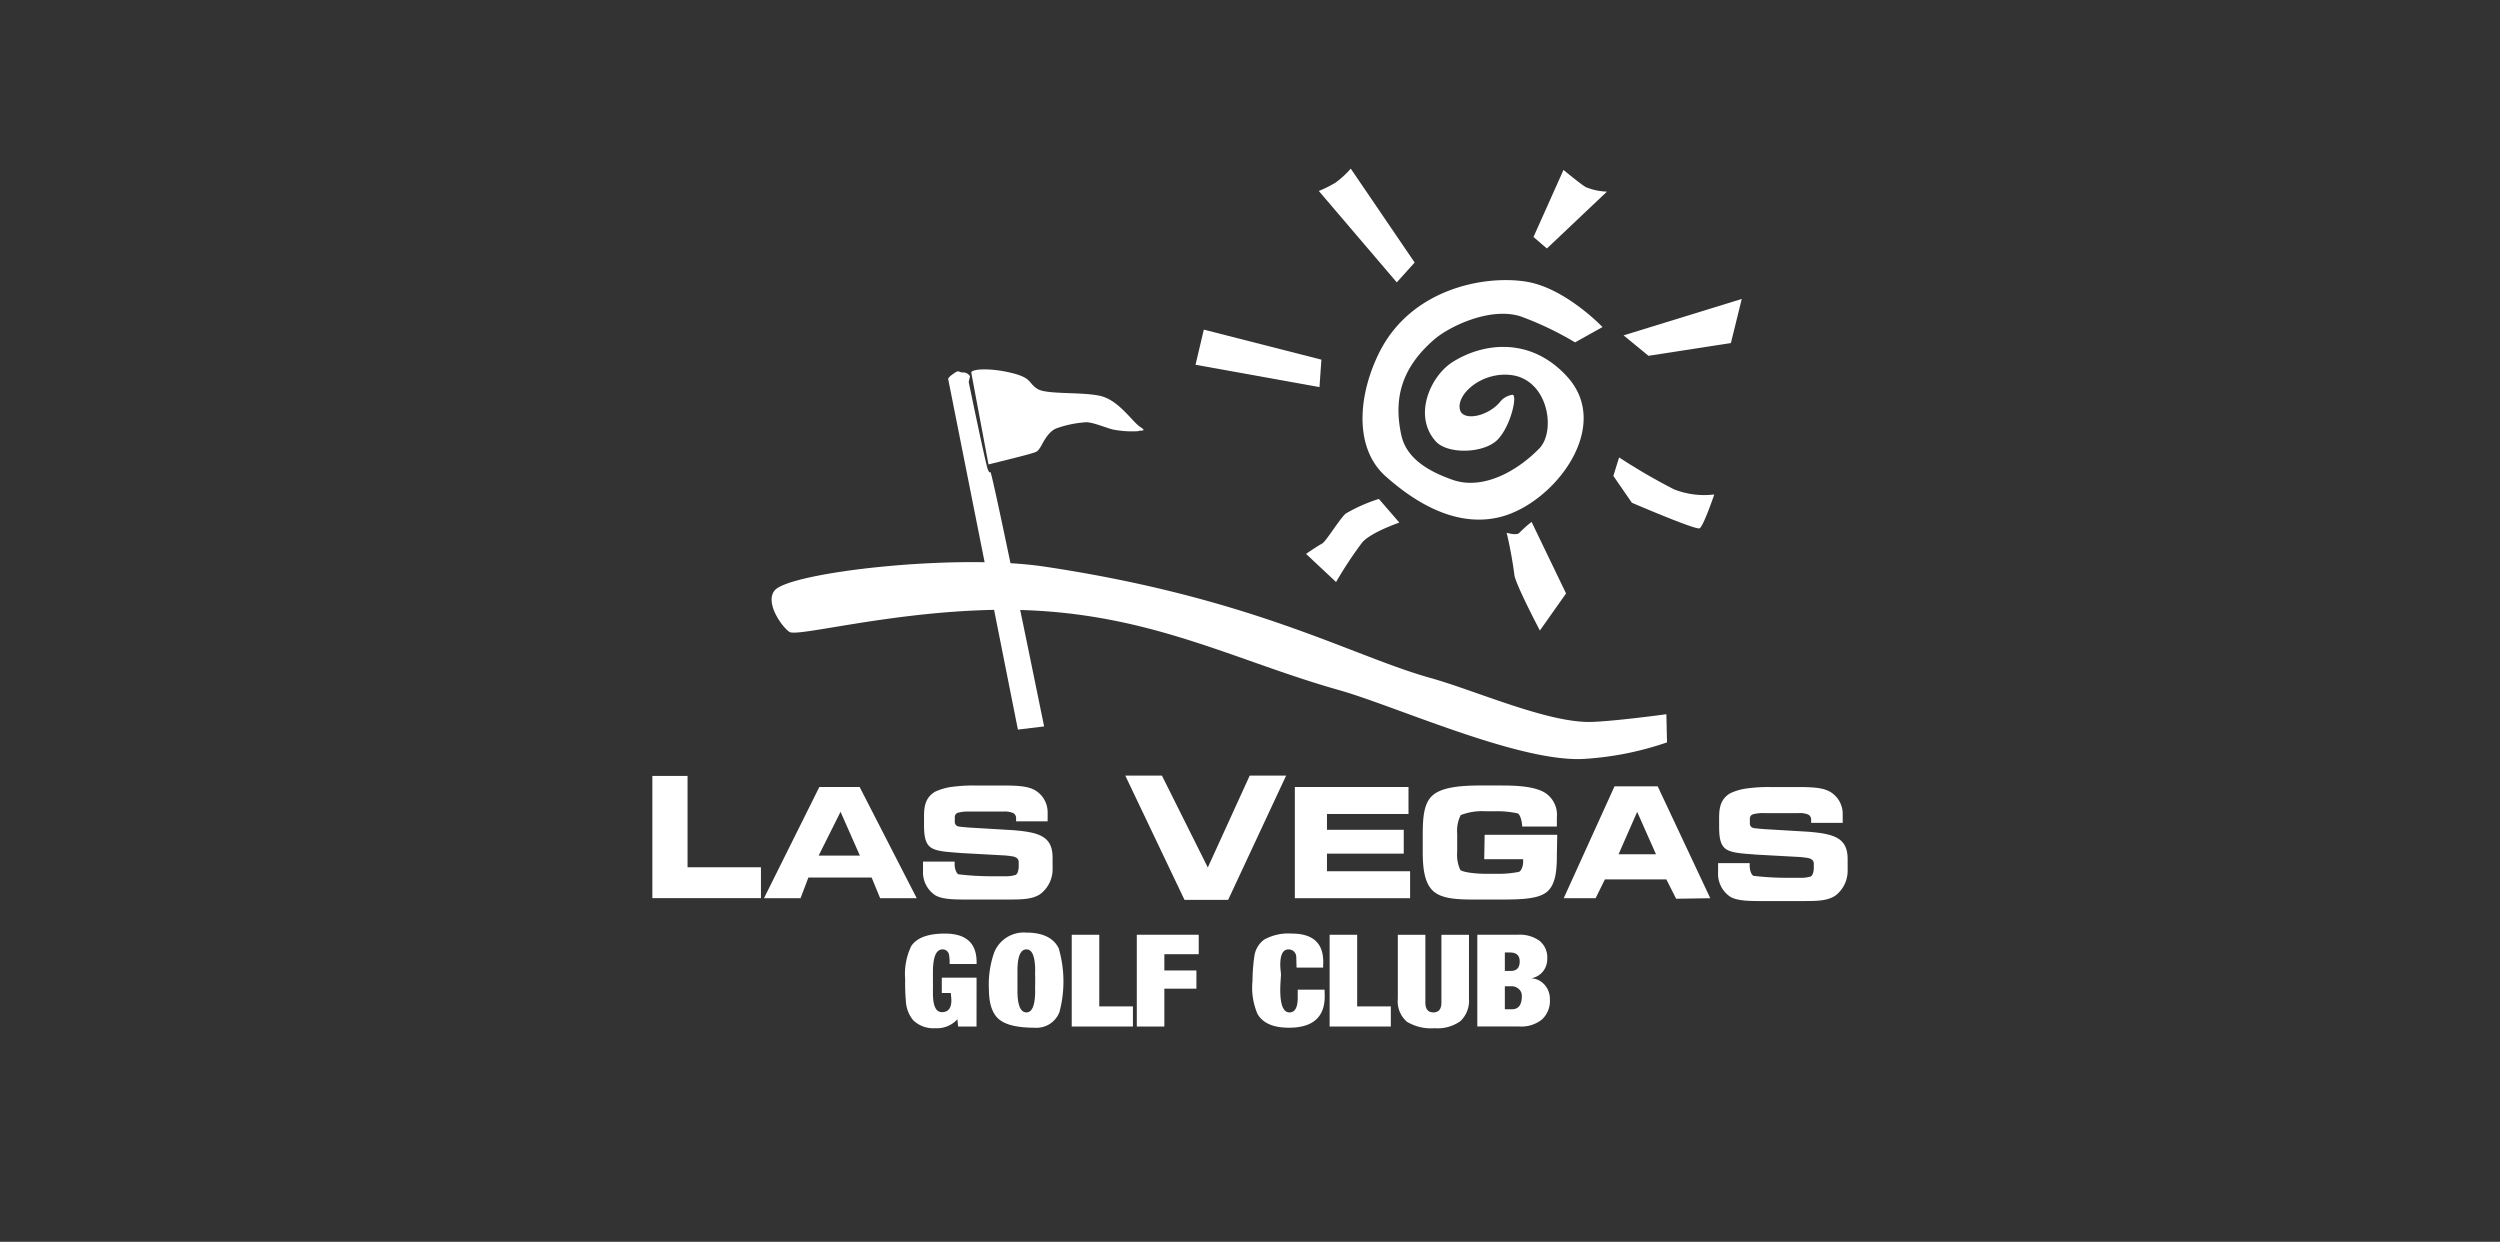 <svg xmlns="http://www.w3.org/2000/svg" xmlns:xlink="http://www.w3.org/1999/xlink" width="301.92" height="149.973" viewBox="0 0 301.92 149.973">
  <rect x="0" y="0" width="301.92" height="149.973" fill="#333333" stroke="none"/>
  <defs>
    <clipPath id="clip-path">
      <rect id="Rectangle_17955" data-name="Rectangle 17955" width="301.92" height="149.973" transform="translate(299 1084.772)" fill="#fff"/>
    </clipPath>
    <clipPath id="clip-path-2">
      <rect id="Rectangle_17954" data-name="Rectangle 17954" width="144.353" height="103.81" fill="#fff"/>
    </clipPath>
  </defs>
  <g id="Las_Vegas_Golf_Club" data-name="Las Vegas  Golf Club" transform="translate(-299 -1084.771)" clip-path="url(#clip-path)">
    <g id="Group_34886" data-name="Group 34886" transform="translate(377.784 1105.135)">
      <g id="Group_34885" data-name="Group 34885" clip-path="url(#clip-path-2)">
        <path id="Path_71011" data-name="Path 71011" d="M39.167,131.374c1.815-2.17,21.767-4.486,32.606-2.862,25.23,3.782,37.112,10.8,46.527,13.427,5.554,1.546,14.428,5.554,19.673,5.322,3.145-.14,8.874-.927,8.874-.927l.076,3.4a37.682,37.682,0,0,1-10.184,2.006c-7.865.336-22.619-6.4-29.476-8.335-13.656-3.857-24.458-10.261-42.822-9.643-12.112.407-22.571,3.248-23.5,2.631s-3-3.558-1.778-5.017" transform="translate(-24.386 -80.443)" fill="#fff"/>
        <path id="Path_71012" data-name="Path 71012" d="M277.807,116.2s1.236.387,1.542,0a15.609,15.609,0,0,1,1.469-1.31l4.164,8.641-3.162,4.476s-3.087-5.864-3.087-6.791a50.684,50.684,0,0,0-.927-5.016" transform="translate(-174.636 -72.225)" fill="#fff"/>
        <path id="Path_71013" data-name="Path 71013" d="M313.2,93.91l-.694,2.236,2.238,3.241s7.715,3.317,8.177,3.086,1.775-4.089,1.775-4.089a9.958,9.958,0,0,1-4.861-.617A71.915,71.915,0,0,1,313.2,93.91" transform="translate(-196.449 -59.034)" fill="#fff"/>
        <path id="Path_71014" data-name="Path 71014" d="M223.836,110.268l-2.469-2.855a19.378,19.378,0,0,0-4.013,1.775c-.77.694-2.391,3.395-2.854,3.626s-1.93,1.234-1.93,1.234l3.627,3.4a47.754,47.754,0,0,1,3.162-4.785c1.081-1.234,4.475-2.391,4.475-2.391" transform="translate(-133.627 -67.522)" fill="#fff"/>
        <path id="Path_71015" data-name="Path 71015" d="M315.831,46.781l14.273-4.4-1.311,5.324-9.954,1.542Z" transform="translate(-198.539 -26.643)" fill="#fff"/>
        <path id="Path_71016" data-name="Path 71016" d="M256.6,43.777l3.318-1.851s-4.475-4.707-9.183-5.479c-5.045-.827-13.98.824-17.822,8.642-2.53,5.148-3.02,11.479.848,14.891,2.624,2.315,7.947,6.405,13.889,4.861,6.415-1.666,13.518-10.835,8.024-16.9-4.475-4.938-10.262-4.089-13.889-1.774-2.656,1.7-4.783,6.481-2,9.567,1.433,1.593,5.864,1.466,7.483-.231s2.394-5.4,1.774-5.4a2.358,2.358,0,0,0-1.385.727c-1.468,1.9-4.541,2.493-4.94,1.126-.541-1.852,2.547-4.63,6.094-4.245,4.537.494,5.539,6.749,3.473,8.873-2.622,2.7-6.79,5.093-10.494,3.782-2.868-1.016-5.555-2.547-6.172-5.4-.984-4.556.11-8.2,4.013-11.574,1.7-1.466,6.606-3.918,10.338-2.778a38.448,38.448,0,0,1,6.637,3.163" transform="translate(-145.17 -22.791)" fill="#fff"/>
        <path id="Path_71017" data-name="Path 71017" d="M286.537,8.518l3.625-8.1s1.928,1.62,2.7,2.082a7.31,7.31,0,0,0,2.546.54l-7.253,6.867Z" transform="translate(-180.124 -0.262)" fill="#fff"/>
        <path id="Path_71018" data-name="Path 71018" d="M226.139,13.735l2.16-2.393L220.582,0a10.941,10.941,0,0,1-1.85,1.7,14.367,14.367,0,0,1-2.008,1Z" transform="translate(-136.238)" fill="#fff"/>
        <path id="Path_71019" data-name="Path 71019" d="M191.6,59.3l.231-3.318-14.2-3.626-1,4.244Z" transform="translate(-111.033 -32.912)" fill="#fff"/>
        <path id="Path_71020" data-name="Path 71020" d="M103.7,65.655l2.085,11.112s3.778-.926,4.861-1.234,1-.309,1.311-.7.925-2.082,2.16-2.469a13.124,13.124,0,0,1,3.472-.694c.927,0,2.778.849,3.472.926a12.043,12.043,0,0,0,2.779.156c.386-.156,1.156.077.231-.541s-2.545-3.163-4.706-3.7-6.482-.154-7.638-.849-.619-1.312-3.087-1.929-4.785-.54-4.938-.077" transform="translate(-65.19 -41.042)" fill="#fff"/>
        <path id="Path_71021" data-name="Path 71021" d="M96.206,66.9l8.409,42.284,3.164-.386s-6.249-30.709-6.48-30.709-.078.154-.309-.309-2.316-10.571-2.316-10.571l.155-.694a.945.945,0,0,0-.849-.463c-.617,0-.386-.385-1.156.154s-.617.694-.617.694" transform="translate(-60.469 -41.436)" fill="#fff"/>
        <path id="Path_71022" data-name="Path 71022" d="M13.114,212.244H0V197.481H4.25v11.037h8.864Z" transform="translate(0 -124.141)" fill="#fff"/>
        <path id="Path_71023" data-name="Path 71023" d="M42.9,209.378l2.647-5.293,2.335,5.293Zm4.953-8.287H42.985L36.3,214.523h4.415l.947-2.5H49.3l1.03,2.5h4.418Z" transform="translate(-22.82 -126.41)" fill="#fff"/>
        <path id="Path_71024" data-name="Path 71024" d="M103.667,210.613a3.765,3.765,0,0,1-1.455,3.076c-.969.675-2.283.68-3.942.68H94.312c-2.173,0-3.764.058-4.777-.49a3.319,3.319,0,0,1-1.516-2.977v-1.114h3.816v.336c0,.419.155,1.039.461,1.2a33.992,33.992,0,0,0,4.322.234h1.218A4.057,4.057,0,0,0,99.2,211.4c.248-.1.374-.654.374-.978v-.579c0-.34-.217-.561-.648-.666a10.229,10.229,0,0,0-1.07-.134l-5.264-.289c-1.542-.134-3.005-.156-3.718-.734s-.735-1.762-.735-2.887v-.825c0-1.3.223-2.29,1.333-2.954a6.875,6.875,0,0,1,2.112-.6,19.391,19.391,0,0,1,2.749-.153H97.25c1.906,0,3.314.012,4.3.572a3.092,3.092,0,0,1,1.519,2.686v1.065H99.258v-.312a.712.712,0,0,0-.323-.675,2.585,2.585,0,0,0-1.193-.19H93.624a4.847,4.847,0,0,0-1.369.134.551.551,0,0,0-.4.577v.533a.547.547,0,0,0,.448.557q.2.044,1.294.132l5.244.311c3.217.252,4.842.749,4.823,3.356Z" transform="translate(-55.331 -126.1)" fill="#fff"/>
        <path id="Path_71025" data-name="Path 71025" d="M173.214,197.393l-7,15h-5.274l-7.149-15h4.427l5.539,11.091,5.059-11.091Z" transform="translate(-96.676 -124.086)" fill="#fff"/>
        <path id="Path_71026" data-name="Path 71026" d="M222.851,214.52H208.934V201.091h13.724v3.258h-9.845v1.909h9.271v2.879h-9.271v2.127h10.038Z" transform="translate(-131.341 -126.41)" fill="#fff"/>
        <path id="Path_71027" data-name="Path 71027" d="M266.72,209.1c0,1.838-.171,3.538-1.24,4.378s-3.144.892-5.493.892H256.8c-2.046,0-3.939-.059-5.008-1.019s-1.268-2.811-1.268-4.69v-1.977c0-2.088.082-3.9,1.184-4.885s3.336-1.2,5.767-1.2h2.559c1.995,0,4,.125,5.236.865a3.161,3.161,0,0,1,1.45,3v1.089h-4.189c0-.443-.182-1.417-.544-1.588a11.77,11.77,0,0,0-2.7-.255H258.1a7.093,7.093,0,0,0-2.993.465,4.282,4.282,0,0,0-.423,2.245v2.154a4.481,4.481,0,0,0,.363,2.2c.306.327,1.99.489,3.053.489H259.4a12.675,12.675,0,0,0,2.741-.233c.337-.156.508-.784.508-1.214V209.5h-4.7L258,206.55h8.766Z" transform="translate(-157.486 -126.1)" fill="#fff"/>
        <path id="Path_71028" data-name="Path 71028" d="M303,209.071l2.245-5.118,2.27,5.118Zm4.724-8.2h-5.215l-6.135,13.512h3.852l1.121-2.275h7.421l1.184,2.336,4.123-.062Z" transform="translate(-186.311 -126.27)" fill="#fff"/>
        <path id="Path_71029" data-name="Path 71029" d="M90.822,259.978H88.6l-.088-.875a3.315,3.315,0,0,1-2.652,1.078,3.5,3.5,0,0,1-2.688-.962,3.913,3.913,0,0,1-.879-2.27,24.662,24.662,0,0,1-.087-2.675,7.725,7.725,0,0,1,.739-4.019q1-1.5,4.065-1.5,3.942,0,3.818,3.674H87.574a5.67,5.67,0,0,0-.068-1.084.777.777,0,0,0-.79-.681q-1.16,0-1.159,2.755v1.358a3.913,3.913,0,0,1,0,.486v.716q0,2.264,1.087,2.265,1.14,0,1.14-1.429a3.672,3.672,0,0,0-.035-.486l-.034-.4H86.627v-1.851h4.2Z" transform="translate(-51.673 -156.372)" fill="#fff"/>
        <path id="Path_71030" data-name="Path 71030" d="M115.039,254.726a5.947,5.947,0,0,0,0,.683q0,2.665-1.053,2.667-1.089,0-1.088-2.631V253.06q0-2.592,1.088-2.594,1.052,0,1.053,2.613a5.923,5.923,0,0,0,0,.682v.965Zm2.836-4.409q-.95-1.876-3.9-1.877a3.847,3.847,0,0,0-3.875,2.367,11.588,11.588,0,0,0-.65,4.455q0,2.612,1.21,3.639t4.316,1.025a2.957,2.957,0,0,0,3-1.91,14.374,14.374,0,0,0-.1-7.7" transform="translate(-68.806 -156.175)" fill="#fff"/>
        <path id="Path_71031" data-name="Path 71031" d="M143.764,260.223h-7.39V249.142H139.7v8.652h4.064Z" transform="translate(-85.727 -156.616)" fill="#fff"/>
        <path id="Path_71032" data-name="Path 71032" d="M165.014,251.486h-4.153v1.967h3.873v2.2h-3.873v4.569h-3.326V249.142h7.479Z" transform="translate(-99.03 -156.616)" fill="#fff"/>
        <path id="Path_71033" data-name="Path 71033" d="M203.867,256.016q.177,4.11-4.328,4.107-2.822,0-3.785-1.665a8.114,8.114,0,0,1-.6-4.013,21.3,21.3,0,0,1,.228-2.995,2.95,2.95,0,0,1,1.2-1.98,6.022,6.022,0,0,1,3.307-.717q4.022,0,3.795,3.811v.3h-3.211c-.024-.86-.037-1.308-.037-1.343a.917.917,0,0,0-.946-.854q-.985,0-.985,1.88a6.511,6.511,0,0,0,.043.66c.031.265.044.424.044.483s-.013.292-.044.739-.043.817-.043,1.122q0,2.725,1.109,2.725,1,0,1-1.791v-.957h3.241Z" transform="translate(-122.674 -156.372)" fill="#fff"/>
        <path id="Path_71034" data-name="Path 71034" d="M227.63,260.223h-7.39V249.142h3.326v8.652h4.064Z" transform="translate(-138.448 -156.616)" fill="#fff"/>
        <path id="Path_71035" data-name="Path 71035" d="M251.006,256.835A3.411,3.411,0,0,1,250,259.55a4.7,4.7,0,0,1-3.13.876,5.68,5.68,0,0,1-3.35-.772,3.266,3.266,0,0,1-1.105-2.8v-7.711h3.326v8.181c0,.8.325,1.193.97,1.193s.969-.4.969-1.193v-8.181h3.329Z" transform="translate(-152.386 -156.616)" fill="#fff"/>
        <path id="Path_71036" data-name="Path 71036" d="M272.284,253.51h-.7v-2.227h.616q1.178,0,1.178,1.089,0,1.14-1.09,1.139m4.191,1.787a2.309,2.309,0,0,0-1.706-.9,2.32,2.32,0,0,0,1.457-.877,2.409,2.409,0,0,0,.476-1.491,2.584,2.584,0,0,0-.928-2.155,4.045,4.045,0,0,0-2.578-.736h-4.941v11.081h5.083a3.979,3.979,0,0,0,2.728-.849,3.043,3.043,0,0,0,.955-2.393,2.608,2.608,0,0,0-.545-1.684m-4.028,2.845h-.868v-2.78h.779a1.287,1.287,0,0,1,.912.339,1.079,1.079,0,0,1,.362.819c0,1.081-.393,1.622-1.186,1.622" transform="translate(-168.631 -156.617)" fill="#fff"/>
        <path id="Path_71037" data-name="Path 71037" d="M362.208,211.112a3.771,3.771,0,0,1-1.455,3.079c-.971.674-2.283.677-3.942.677h-3.955c-2.174,0-3.765.059-4.779-.489a3.319,3.319,0,0,1-1.516-2.979v-1.112h3.815v.335c0,.419.153,1.04.461,1.2a33.687,33.687,0,0,0,4.322.236h1.218a4.007,4.007,0,0,0,1.367-.155c.249-.1.376-.653.376-.978v-.579q0-.508-.65-.666a10.161,10.161,0,0,0-1.068-.133l-5.265-.289c-1.541-.135-3-.156-3.716-.735s-.735-1.763-.735-2.889v-.823c0-1.3.221-2.288,1.333-2.955a6.776,6.776,0,0,1,2.112-.6,19.089,19.089,0,0,1,2.749-.156h2.911c1.906,0,3.313.012,4.3.573a3.09,3.09,0,0,1,1.52,2.686v1.067H357.8v-.313a.716.716,0,0,0-.323-.677,2.635,2.635,0,0,0-1.193-.189h-4.117a4.776,4.776,0,0,0-1.369.136.549.549,0,0,0-.4.576v.533a.545.545,0,0,0,.448.556c.133.032.563.075,1.294.134l5.244.311c3.214.253,4.842.748,4.823,3.356Z" transform="translate(-217.855 -126.415)" fill="#fff"/>
      </g>
    </g>
  </g>
</svg>
